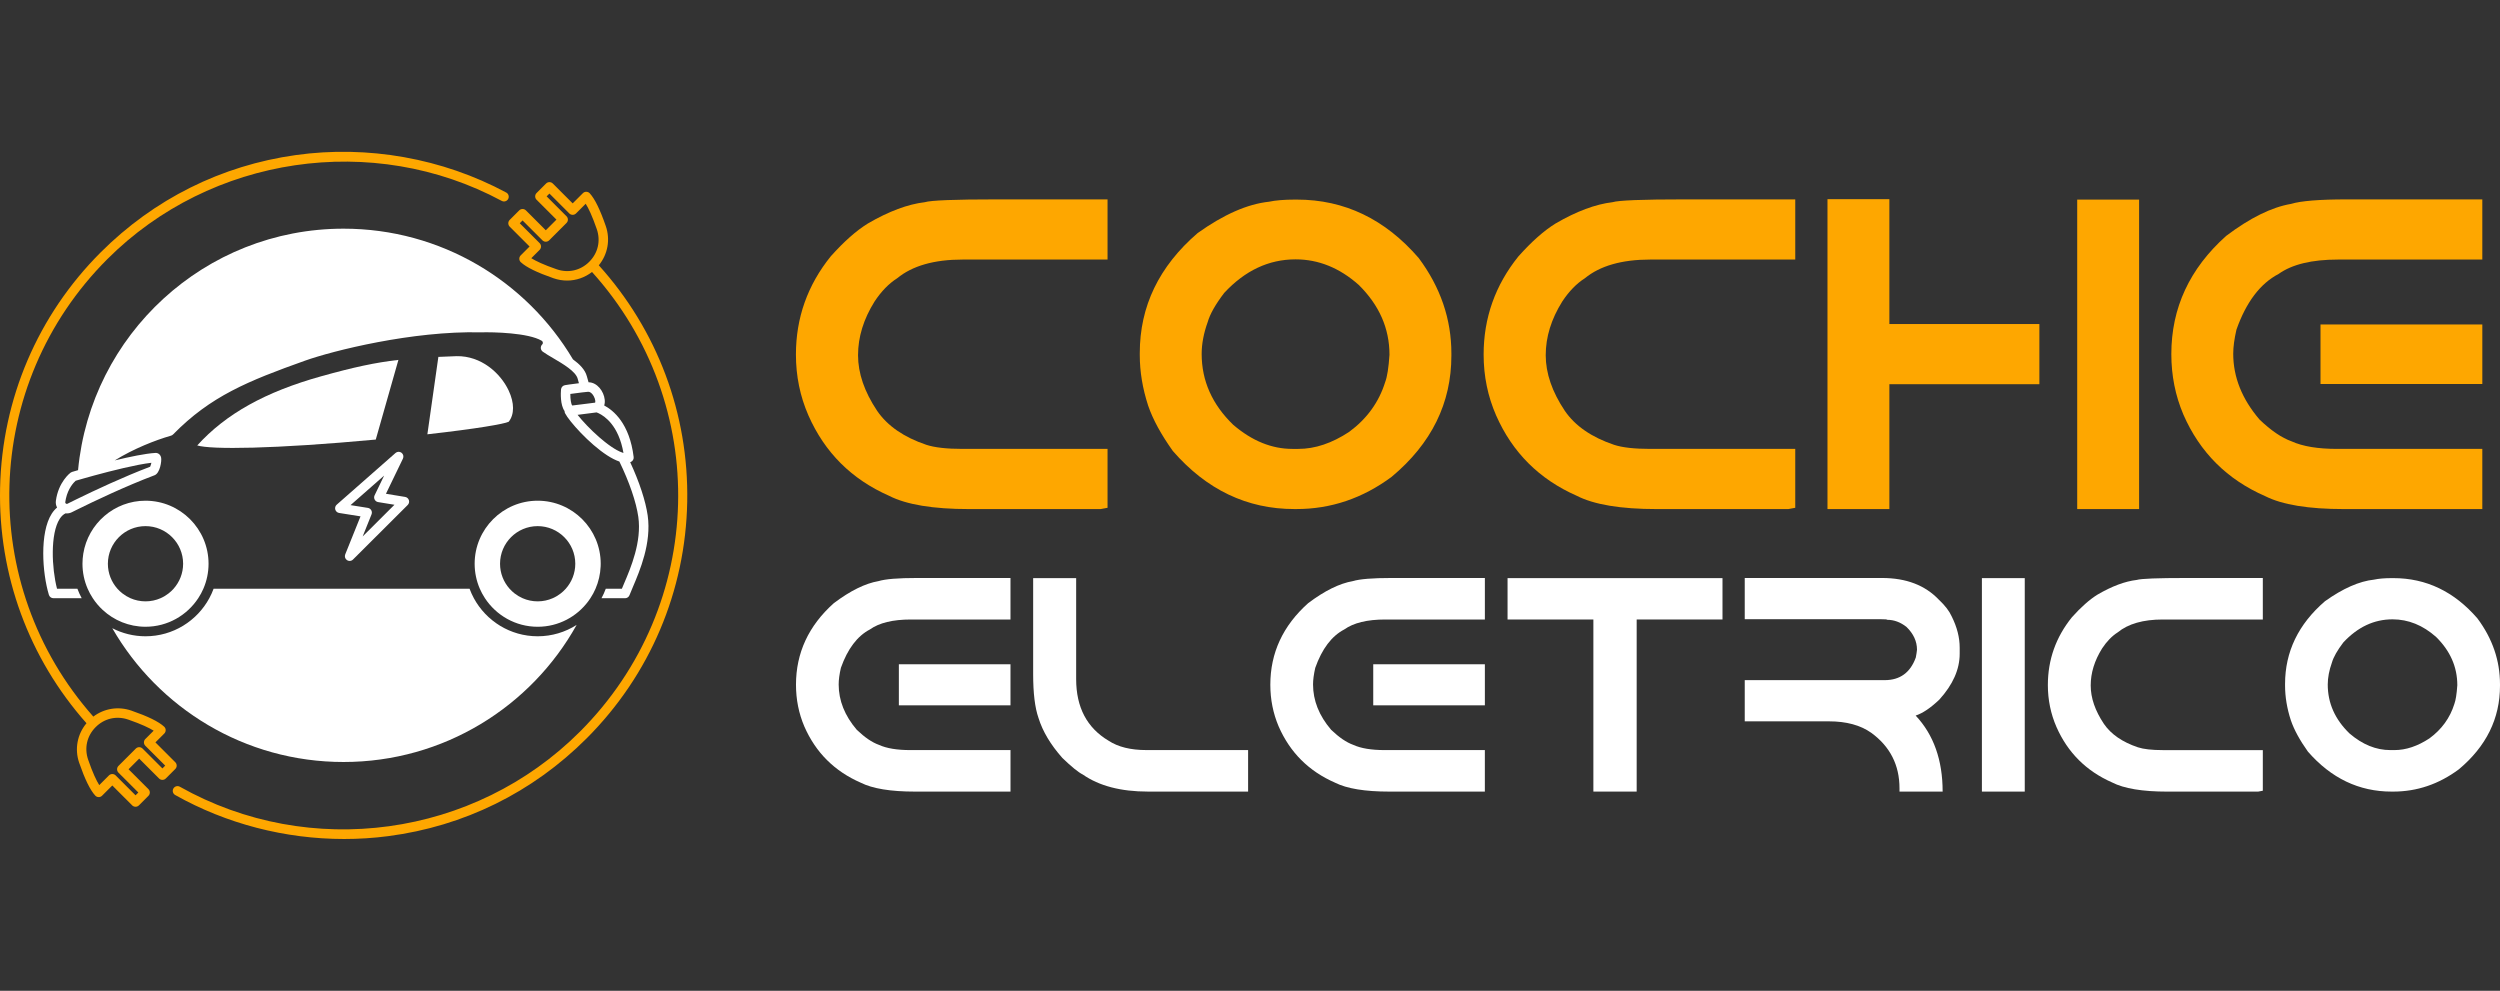 <?xml version="1.0" encoding="utf-8"?>
<!-- Generator: Adobe Illustrator 16.0.0, SVG Export Plug-In . SVG Version: 6.00 Build 0)  -->
<!DOCTYPE svg PUBLIC "-//W3C//DTD SVG 1.1//EN" "http://www.w3.org/Graphics/SVG/1.1/DTD/svg11.dtd">
<svg version="1.1" id="Calque_1" xmlns="http://www.w3.org/2000/svg" xmlns:xlink="http://www.w3.org/1999/xlink" x="0px" y="0px"
	 width="199.827px" height="79.193px" viewBox="0 0 199.827 79.193" enable-background="new 0 0 199.827 79.193"
	 xml:space="preserve">
<rect x="0" y="0" width="199.827" height="79.193" fill="#333333" stroke="none"/>
<g>
	<g>
		<path fill="#FEA700" d="M47.863,21.206c0.716-0.878,0.935-2.049,0.557-3.14c-0.456-1.317-0.875-2.172-1.281-2.614
			c-0.07-0.076-0.168-0.121-0.272-0.123c-0.103-0.002-0.204,0.038-0.276,0.111l-0.817,0.816l-1.588-1.588
			c-0.148-0.148-0.389-0.148-0.537,0l-0.761,0.761c-0.071,0.071-0.111,0.167-0.111,0.268c0,0.101,0.04,0.197,0.111,0.269
			l1.589,1.589l-0.851,0.851l-1.588-1.589c-0.148-0.148-0.389-0.148-0.537,0l-0.761,0.761c-0.071,0.071-0.111,0.167-0.111,0.269
			c0,0.101,0.04,0.197,0.111,0.268l1.589,1.589l-0.709,0.709c-0.073,0.073-0.114,0.173-0.111,0.277
			c0.002,0.104,0.046,0.202,0.123,0.271c0.442,0.406,1.297,0.825,2.614,1.281c0.357,0.124,0.724,0.184,1.085,0.184
			c0.715,0,1.412-0.239,1.99-0.686c9.529,10.572,9.136,26.64-0.967,36.743c-8.44,8.44-21.59,10.25-31.979,4.401
			c-0.182-0.103-0.414-0.038-0.517,0.145c-0.103,0.183-0.038,0.415,0.145,0.517c4.099,2.308,8.79,3.516,13.504,3.516
			c1.176,0,2.354-0.075,3.523-0.228c6.051-0.787,11.535-3.489,15.86-7.815c5.056-5.055,7.911-11.775,8.041-18.921
			C55.058,33.084,52.547,26.392,47.863,21.206z M44.493,21.523c-1.058-0.366-1.671-0.663-2.027-0.885l0.667-0.667
			c0.071-0.071,0.111-0.167,0.111-0.269c0-0.101-0.04-0.197-0.111-0.269l-1.588-1.588l0.224-0.224l1.588,1.589
			c0.148,0.148,0.389,0.148,0.537,0l1.387-1.387c0.071-0.071,0.112-0.168,0.112-0.269s-0.041-0.197-0.112-0.269l-1.588-1.589
			l0.224-0.224l1.588,1.589c0.148,0.148,0.389,0.148,0.537,0l0.774-0.775c0.223,0.356,0.52,0.97,0.885,2.026
			c0.324,0.936,0.1,1.912-0.599,2.611S45.429,21.847,44.493,21.523z"/>
		<path fill="#FFFFFF" d="M27.459,60.907c8.013,0,14.993-4.423,18.633-10.959c-0.901,0.576-1.97,0.91-3.116,0.91
			c-2.201,0-4.119-1.232-5.101-3.043c-0.067-0.124-0.13-0.251-0.188-0.38c-0.056-0.124-0.108-0.251-0.155-0.379H17.074
			c-0.047,0.128-0.099,0.255-0.155,0.379c-0.058,0.129-0.121,0.256-0.188,0.38c-0.981,1.811-2.9,3.043-5.101,3.043
			c-0.956,0-1.859-0.233-2.655-0.645C12.655,56.604,19.555,60.907,27.459,60.907z"/>
		<path fill="#FFFFFF" d="M47.028,48.05c0.057-0.077,0.111-0.156,0.164-0.236c0.081-0.124,0.157-0.25,0.227-0.38
			c0.066-0.124,0.127-0.25,0.183-0.379c0.239-0.553,0.382-1.156,0.408-1.79c0.002-0.068,0.005-0.136,0.005-0.205
			c0-2.777-2.26-5.038-5.038-5.038s-5.038,2.26-5.038,5.038c0,0.708,0.147,1.383,0.412,1.995c0.056,0.129,0.117,0.256,0.184,0.379
			c0.07,0.13,0.146,0.257,0.226,0.38c0.901,1.374,2.454,2.284,4.216,2.284C44.636,50.098,46.11,49.292,47.028,48.05z M42.976,48.067
			c-0.429,0-0.836-0.09-1.206-0.253c-0.229-0.101-0.442-0.229-0.637-0.38c-0.146-0.114-0.282-0.241-0.405-0.379
			c-0.472-0.531-0.759-1.23-0.759-1.995c0-1.657,1.349-3.006,3.007-3.006c1.658,0,3.007,1.349,3.007,3.006
			c0,0.765-0.287,1.463-0.759,1.995c-0.123,0.139-0.259,0.266-0.406,0.379c-0.195,0.152-0.408,0.28-0.636,0.38
			C43.813,47.977,43.405,48.067,42.976,48.067z"/>
		<path fill="#FFFFFF" d="M15.765,35.604c1.099,0.339,6.109,0.287,14.27-0.469l1.81-6.368c-1.856,0.214-3.548,0.577-6.167,1.308
			C21.208,31.323,18.05,33.083,15.765,35.604z"/>
		<path fill="#FFFFFF" d="M40.656,31.211c-0.656-1.391-2.193-2.776-4.158-2.743c-0.541,0.019-1.021,0.038-1.459,0.059l-0.879,6.187
			c3.979-0.448,6.134-0.827,6.499-1.002C41.124,33.133,41.124,32.203,40.656,31.211z"/>
		<path fill="#FFFFFF" d="M11.63,40.022c-2.504,0-4.586,1.836-4.973,4.233c-0.042,0.263-0.065,0.531-0.065,0.805
			c0,0.708,0.147,1.383,0.413,1.995c0.056,0.129,0.117,0.256,0.184,0.379c0.07,0.13,0.146,0.257,0.227,0.38
			c0.226,0.345,0.493,0.661,0.795,0.94c0.899,0.833,2.101,1.343,3.42,1.343c1.762,0,3.315-0.91,4.216-2.284
			c0.081-0.124,0.156-0.25,0.227-0.38c0.066-0.124,0.127-0.25,0.183-0.379c0.265-0.612,0.413-1.286,0.413-1.995
			C16.668,42.283,14.408,40.022,11.63,40.022z M13.472,47.434c-0.195,0.152-0.408,0.28-0.636,0.38
			c-0.37,0.163-0.777,0.253-1.206,0.253s-0.836-0.09-1.206-0.253c-0.228-0.101-0.442-0.229-0.636-0.38
			c-0.147-0.114-0.283-0.241-0.406-0.379c-0.472-0.531-0.759-1.23-0.759-1.995c0-1.657,1.349-3.006,3.007-3.006
			c1.658,0,3.007,1.349,3.007,3.006c0,0.765-0.288,1.463-0.759,1.995C13.755,47.193,13.619,47.32,13.472,47.434z"/>
		<path fill="#FFFFFF" d="M48.336,31.95c-0.07-0.678-0.609-1.392-1.293-1.394c-0.046-0.152-0.091-0.312-0.135-0.479
			c-0.139-0.527-0.578-0.966-1.112-1.354C42.081,22.47,35.26,18.278,27.459,18.278c-11.093,0-20.206,8.475-21.22,19.303
			c-0.273,0.078-0.447,0.13-0.481,0.141c-0.043,0.013-0.083,0.033-0.119,0.06c-0.04,0.03-0.975,0.746-1.173,2.254
			c-0.025,0.187,0.011,0.372,0.097,0.531c-0.158,0.131-0.301,0.294-0.427,0.491c-0.975,1.519-0.758,4.744-0.228,6.488
			c0.049,0.16,0.196,0.27,0.363,0.27h2.259c-0.067-0.124-0.13-0.251-0.188-0.38c-0.056-0.124-0.108-0.251-0.155-0.379H4.558
			c-0.427-1.645-0.548-4.396,0.216-5.587c0.136-0.212,0.291-0.356,0.469-0.438c0.033,0.004,0.066,0.006,0.1,0.006
			c0.136,0,0.272-0.031,0.398-0.095c0.123-0.062,0.269-0.134,0.433-0.215c1.318-0.652,3.853-1.864,6.181-2.741
			c0.438-0.166,0.58-1.148,0.523-1.411c-0.058-0.273-0.272-0.385-0.456-0.373c-0.799,0.047-2.049,0.307-3.252,0.599
			c1.52-0.942,3.242-1.616,4.499-1.979c0.063-0.018,0.121-0.052,0.167-0.099c2.996-3.058,5.982-4.267,10.544-5.895
			c2.231-0.795,8.601-2.396,14.04-2.264c0.007,0,0.014,0,0.021,0c0.991-0.029,3.793,0.035,4.856,0.671
			c0.072,0.043,0.088,0.115,0.092,0.143c0.004,0.034,0.003,0.098-0.041,0.143c-0.003,0.002-0.009,0.008-0.011,0.01
			c-0.079,0.079-0.119,0.188-0.11,0.299s0.066,0.212,0.156,0.278c0.232,0.167,0.533,0.344,0.851,0.53
			c0.753,0.442,1.786,1.047,1.94,1.634c0.033,0.124,0.066,0.242,0.099,0.359c-0.613,0.071-1.089,0.151-1.116,0.155
			c-0.171,0.029-0.301,0.17-0.315,0.344c-0.024,0.295-0.067,1.234,0.284,1.725c-0.001,0.062,0.012,0.123,0.041,0.179
			c0.32,0.629,1.913,2.424,3.369,3.365c0.336,0.217,0.666,0.39,0.97,0.491c0.795,1.632,1.346,3.242,1.514,4.426
			c0.282,1.988-0.605,4.072-1.136,5.318c-0.065,0.153-0.125,0.293-0.178,0.423H48.42c-0.047,0.128-0.099,0.255-0.155,0.379
			c-0.058,0.129-0.122,0.256-0.188,0.38h1.886c0.157,0,0.299-0.098,0.354-0.245c0.068-0.178,0.159-0.392,0.265-0.641
			c0.561-1.318,1.5-3.524,1.189-5.722c-0.166-1.164-0.67-2.697-1.4-4.266c0.012-0.004,0.023-0.007,0.035-0.011
			c0.164-0.062,0.264-0.227,0.243-0.4c-0.325-2.689-1.63-3.741-2.356-4.123C48.338,32.272,48.354,32.118,48.336,31.95z
			 M47.899,34.949c-0.698-0.608-1.347-1.299-1.733-1.791l1.053-0.135l0.462-0.06c0.013,0.004,0.029,0.011,0.045,0.017
			c0.034,0.013,0.073,0.03,0.12,0.051c0.481,0.226,1.605,0.977,1.988,3.172c-0.032-0.009-0.066-0.02-0.103-0.032
			c-0.12-0.041-0.263-0.104-0.432-0.198c-0.258-0.142-0.575-0.353-0.955-0.654C48.205,35.208,48.057,35.085,47.899,34.949z
			 M46.896,31.327c0.042-0.003,0.083-0.007,0.125-0.011c0.029-0.002,0.06,0.002,0.091,0.013c0.091,0.03,0.189,0.11,0.274,0.225
			c0.027,0.036,0.052,0.075,0.075,0.118c0.074,0.134,0.107,0.255,0.118,0.346c0.011,0.086,0.002,0.145-0.009,0.162
			c0,0-0.008,0.005-0.029,0.007c-0.027,0.004-0.058,0.007-0.086,0.011c-0.064,0.008-0.13,0.017-0.2,0.025
			c-0.126,0.016-0.259,0.033-0.394,0.05c-0.008,0.001-0.017,0.002-0.025,0.003c-0.405,0.051-0.818,0.103-1.097,0.136
			c-0.092-0.106-0.154-0.504-0.152-0.924c0.225-0.034,0.555-0.08,0.92-0.12C46.634,31.353,46.764,31.339,46.896,31.327z
			 M12.001,37.306c-2.162,0.82-4.479,1.912-5.854,2.585c-0.03,0.014-0.06,0.029-0.088,0.043c-0.189,0.093-0.359,0.177-0.506,0.25
			c-0.054,0.027-0.105,0.053-0.153,0.077c-0.06,0.03-0.108,0.006-0.131-0.01c-0.023-0.016-0.06-0.053-0.051-0.118
			c0.013-0.097,0.03-0.188,0.049-0.277c0.184-0.837,0.633-1.297,0.781-1.43c0.018-0.005,0.04-0.011,0.064-0.019
			c0.02-0.006,0.042-0.013,0.066-0.019c0.143-0.042,0.355-0.103,0.618-0.177c0.217-0.062,0.47-0.131,0.745-0.207
			c1.375-0.374,3.34-0.871,4.56-1.014C12.074,37.109,12.037,37.233,12.001,37.306z"/>
		<path fill="#FFFFFF" d="M32.094,36.189c-0.144-0.109-0.345-0.102-0.48,0.018l-4.701,4.133c-0.11,0.097-0.155,0.249-0.114,0.391
			c0.042,0.141,0.16,0.247,0.305,0.27l1.712,0.272l-1.223,3.042c-0.067,0.167-0.007,0.358,0.143,0.458
			c0.064,0.042,0.137,0.063,0.209,0.063c0.098,0,0.195-0.038,0.268-0.11l4.377-4.364c0.101-0.101,0.137-0.25,0.093-0.385
			s-0.159-0.235-0.3-0.258l-1.534-0.252l1.357-2.808C32.285,36.494,32.238,36.299,32.094,36.189z M31.529,40.346l-2.541,2.533
			l0.709-1.766c0.043-0.107,0.036-0.228-0.022-0.329c-0.057-0.101-0.157-0.17-0.271-0.188l-1.385-0.221l2.685-2.36l-0.762,1.577
			c-0.052,0.108-0.05,0.234,0.005,0.34c0.055,0.106,0.157,0.181,0.275,0.2L31.529,40.346z"/>
		<path fill="#FEA700" d="M14.123,61.197c0-0.101-0.04-0.197-0.111-0.269l-1.589-1.588l0.709-0.709
			c0.073-0.073,0.113-0.173,0.111-0.277c-0.002-0.104-0.046-0.201-0.123-0.271c-0.442-0.406-1.297-0.825-2.614-1.281
			c-1.051-0.364-2.181-0.178-3.047,0.477C-1.896,46.716-1.434,30.727,8.582,20.71c8.269-8.269,21.232-10.182,31.523-4.652
			c0.185,0.099,0.415,0.03,0.514-0.154c0.099-0.185,0.03-0.415-0.155-0.514c-5.091-2.736-11.063-3.8-16.817-2.996
			c-5.948,0.831-11.343,3.521-15.602,7.78c-5.026,5.025-7.88,11.706-8.038,18.809c-0.154,6.966,2.299,13.635,6.906,18.825
			c-0.735,0.88-0.964,2.066-0.582,3.168c0.456,1.317,0.875,2.172,1.281,2.614c0.07,0.077,0.168,0.121,0.271,0.123
			c0.104,0.004,0.203-0.038,0.276-0.111l0.817-0.817l1.589,1.589c0.071,0.071,0.168,0.111,0.269,0.111s0.197-0.04,0.269-0.111
			l0.761-0.761c0.148-0.148,0.148-0.389,0-0.537l-1.589-1.589l0.85-0.85l1.589,1.589c0.148,0.148,0.388,0.148,0.537,0l0.761-0.761
			C14.083,61.395,14.123,61.298,14.123,61.197z M12.982,61.421l-1.588-1.588c-0.148-0.148-0.389-0.148-0.537,0l-1.388,1.387
			c-0.071,0.071-0.111,0.168-0.111,0.269c0,0.102,0.041,0.197,0.111,0.269l1.589,1.588l-0.224,0.224L9.245,61.98
			c-0.071-0.071-0.167-0.111-0.269-0.111c-0.101,0-0.197,0.041-0.269,0.111l-0.774,0.774c-0.223-0.355-0.52-0.969-0.885-2.026
			c-0.324-0.936-0.1-1.911,0.599-2.61c0.698-0.699,1.674-0.923,2.61-0.599c1.057,0.366,1.67,0.663,2.026,0.885l-0.667,0.667
			c-0.148,0.148-0.148,0.389,0,0.538l1.589,1.588L12.982,61.421z"/>
	</g>
	<g>
		<g>
			<path fill="#FEA700" d="M88.527,15.937v4.81H76.932c-2.268,0-4.008,0.499-5.222,1.495c-0.665,0.424-1.266,1.042-1.804,1.855
				c-0.881,1.409-1.322,2.84-1.322,4.294c0,1.443,0.509,2.926,1.528,4.45c0.825,1.202,2.136,2.107,3.934,2.714
				c0.665,0.218,1.626,0.326,2.886,0.326h11.595v4.707l-0.55,0.103h-10.53c-2.875,0-5.005-0.355-6.39-1.065
				c-2.989-1.317-5.136-3.458-6.441-6.425c-0.665-1.522-0.997-3.143-0.997-4.86c0-2.932,0.927-5.548,2.783-7.851
				c1.053-1.18,2.044-2.056,2.972-2.628c1.672-0.974,3.189-1.54,4.552-1.701c0.481-0.149,2.394-0.224,5.738-0.224H88.527z"/>
			<path fill="#FEA700" d="M103.489,15.954h0.171c3.802,0,7.048,1.558,9.739,4.672c1.741,2.336,2.611,4.879,2.611,7.627v0.172
				c0,3.801-1.591,7.031-4.775,9.688c-2.313,1.717-4.851,2.576-7.609,2.576h-0.172c-3.779,0-7.014-1.546-9.706-4.638
				c-0.939-1.317-1.598-2.525-1.975-3.625c-0.447-1.374-0.67-2.719-0.67-4.037v-0.171c0-3.733,1.54-6.928,4.621-9.585
				c2.084-1.488,3.985-2.324,5.703-2.508C101.954,16.012,102.64,15.954,103.489,15.954z M96.05,28.288
				c0,2.153,0.842,4.043,2.525,5.669c1.5,1.283,3.075,1.924,4.724,1.924h0.48c1.329,0,2.68-0.452,4.054-1.357
				c1.419-1.042,2.382-2.371,2.886-3.985c0.161-0.423,0.276-1.151,0.343-2.182c0-2.106-0.818-3.968-2.456-5.583
				c-1.534-1.363-3.217-2.044-5.05-2.044c-2.142,0-4.042,0.893-5.702,2.68c-0.699,0.916-1.14,1.694-1.323,2.336
				C96.211,26.639,96.05,27.486,96.05,28.288z"/>
			<path fill="#FEA700" d="M143.496,15.937v4.81H131.9c-2.267,0-4.008,0.499-5.222,1.495c-0.665,0.424-1.266,1.042-1.804,1.855
				c-0.881,1.409-1.323,2.84-1.323,4.294c0,1.443,0.509,2.926,1.529,4.45c0.823,1.202,2.137,2.107,3.934,2.714
				c0.665,0.218,1.626,0.326,2.886,0.326h11.596v4.707l-0.551,0.103h-10.529c-2.874,0-5.005-0.355-6.39-1.065
				c-2.989-1.317-5.137-3.458-6.441-6.425c-0.665-1.522-0.997-3.143-0.997-4.86c0-2.932,0.928-5.548,2.783-7.851
				c1.053-1.18,2.043-2.056,2.971-2.628c1.672-0.974,3.189-1.54,4.552-1.701c0.481-0.149,2.395-0.224,5.738-0.224H143.496z"/>
			<path fill="#FEA700" d="M146.072,15.92h4.947v9.98h11.99v4.81h-11.99v9.98h-4.947V15.92z M166.033,15.954h4.947V40.69h-4.947
				V15.954z"/>
			<path fill="#FEA700" d="M187.573,15.937h10.84v4.81h-11.544c-2.084,0-3.664,0.384-4.741,1.151
				c-1.466,0.768-2.588,2.25-3.366,4.449c-0.172,0.745-0.258,1.387-0.258,1.924c0,1.867,0.698,3.619,2.096,5.257
				c0.916,0.882,1.774,1.465,2.576,1.752c0.882,0.4,2.09,0.601,3.625,0.601h11.612v4.81h-11.063c-2.829,0-4.924-0.343-6.287-1.031
				c-3.046-1.328-5.228-3.504-6.545-6.527c-0.642-1.512-0.962-3.12-0.962-4.827c0-3.688,1.46-6.837,4.38-9.448
				c1.912-1.443,3.642-2.296,5.188-2.56C183.915,16.057,185.397,15.937,187.573,15.937z M185.479,25.935h12.935v4.758h-12.935
				V25.935z"/>
		</g>
		<g>
			<path fill="#FFFFFF" d="M73.292,46.199h7.477v3.318h-7.962c-1.438,0-2.528,0.265-3.271,0.793
				c-1.011,0.529-1.785,1.553-2.322,3.069c-0.119,0.514-0.178,0.957-0.178,1.328c0,1.287,0.482,2.496,1.446,3.625
				c0.632,0.608,1.224,1.011,1.778,1.208c0.608,0.277,1.441,0.415,2.5,0.415h8.01v3.318h-7.631c-1.951,0-3.396-0.237-4.336-0.71
				c-2.102-0.917-3.606-2.417-4.515-4.502c-0.443-1.043-0.664-2.153-0.664-3.331c0-2.543,1.007-4.715,3.021-6.516
				c1.319-0.995,2.512-1.583,3.578-1.766C70.769,46.282,71.791,46.199,73.292,46.199z M71.847,53.095h8.922v3.283h-8.922V53.095z"/>
			<path fill="#FFFFFF" d="M82.582,46.21h3.436v8.069c0,2.26,0.865,3.902,2.595,4.929c0.759,0.498,1.766,0.746,3.021,0.746h8.128
				v3.318h-8.01c-2.164,0-3.898-0.454-5.202-1.362c-0.363-0.182-0.909-0.624-1.635-1.327c-0.94-1.059-1.576-2.125-1.908-3.199
				c-0.285-0.814-0.426-1.979-0.426-3.496V46.21z"/>
			<path fill="#FFFFFF" d="M111.21,46.199h7.477v3.318h-7.964c-1.438,0-2.527,0.265-3.27,0.793
				c-1.013,0.529-1.785,1.553-2.323,3.069c-0.117,0.514-0.177,0.957-0.177,1.328c0,1.287,0.48,2.496,1.445,3.625
				c0.632,0.608,1.224,1.011,1.777,1.208c0.607,0.277,1.441,0.415,2.5,0.415h8.011v3.318h-7.632c-1.951,0-3.396-0.237-4.336-0.71
				c-2.103-0.917-3.606-2.417-4.515-4.502c-0.443-1.043-0.664-2.153-0.664-3.331c0-2.543,1.007-4.715,3.021-6.516
				c1.319-0.995,2.513-1.583,3.579-1.766C108.685,46.282,109.709,46.199,111.21,46.199z M109.764,53.095h8.923v3.283h-8.923V53.095z
				"/>
			<path fill="#FFFFFF" d="M120.499,46.21h17.181v3.306h-6.86v13.756h-3.46V49.517h-6.86V46.21z"/>
			<path fill="#FFFFFF" d="M139.457,46.199h10.973c1.936,0,3.451,0.581,4.55,1.742c0.489,0.458,0.829,0.9,1.019,1.327
				c0.427,0.853,0.64,1.687,0.64,2.5v0.486c0,1.249-0.541,2.469-1.623,3.662c-0.695,0.664-1.327,1.09-1.896,1.28
				c1.438,1.532,2.156,3.558,2.156,6.078h-3.448v-0.261c0-1.864-0.754-3.346-2.263-4.443c-0.861-0.608-1.986-0.913-3.378-0.913
				h-6.729v-3.293h11.186c1.224,0,2.054-0.604,2.488-1.813c0.047-0.245,0.078-0.45,0.095-0.616c0-0.671-0.281-1.28-0.841-1.825
				c-0.482-0.379-0.996-0.569-1.54-0.569c0-0.031-0.167-0.047-0.499-0.047h-10.889V46.199z"/>
			<path fill="#FFFFFF" d="M158.415,46.21h3.425v17.063h-3.425V46.21z"/>
			<path fill="#FFFFFF" d="M180.869,46.199v3.318h-7.998c-1.564,0-2.765,0.344-3.604,1.031c-0.458,0.292-0.872,0.719-1.243,1.28
				c-0.608,0.972-0.912,1.958-0.912,2.962c0,0.995,0.352,2.018,1.055,3.069c0.568,0.83,1.473,1.454,2.713,1.872
				c0.458,0.15,1.121,0.225,1.991,0.225h7.998v3.247l-0.379,0.071h-7.265c-1.982,0-3.451-0.244-4.406-0.734
				c-2.063-0.908-3.544-2.386-4.444-4.431c-0.458-1.051-0.688-2.169-0.688-3.354c0-2.023,0.64-3.827,1.921-5.416
				c0.726-0.813,1.409-1.417,2.049-1.813c1.152-0.671,2.199-1.063,3.141-1.173c0.331-0.102,1.651-0.154,3.957-0.154H180.869z"/>
			<path fill="#FFFFFF" d="M191.189,46.21h0.118c2.622,0,4.862,1.075,6.719,3.223c1.2,1.611,1.801,3.365,1.801,5.261v0.119
				c0,2.623-1.098,4.85-3.294,6.683c-1.596,1.185-3.346,1.777-5.249,1.777h-0.119c-2.606,0-4.838-1.066-6.694-3.199
				c-0.648-0.909-1.102-1.742-1.361-2.5c-0.309-0.948-0.463-1.876-0.463-2.785v-0.118c0-2.575,1.062-4.779,3.187-6.612
				c1.438-1.027,2.75-1.604,3.935-1.73C190.13,46.25,190.604,46.21,191.189,46.21z M186.059,54.718c0,1.485,0.581,2.789,1.742,3.91
				c1.034,0.885,2.12,1.327,3.258,1.327h0.332c0.917,0,1.849-0.312,2.797-0.936c0.979-0.719,1.643-1.635,1.99-2.749
				c0.11-0.292,0.189-0.794,0.237-1.505c0-1.454-0.565-2.738-1.694-3.851c-1.06-0.94-2.22-1.41-3.483-1.41
				c-1.479,0-2.788,0.616-3.935,1.848c-0.481,0.632-0.786,1.169-0.912,1.611C186.17,53.581,186.059,54.166,186.059,54.718z"/>
		</g>
	</g>
</g>
</svg>

